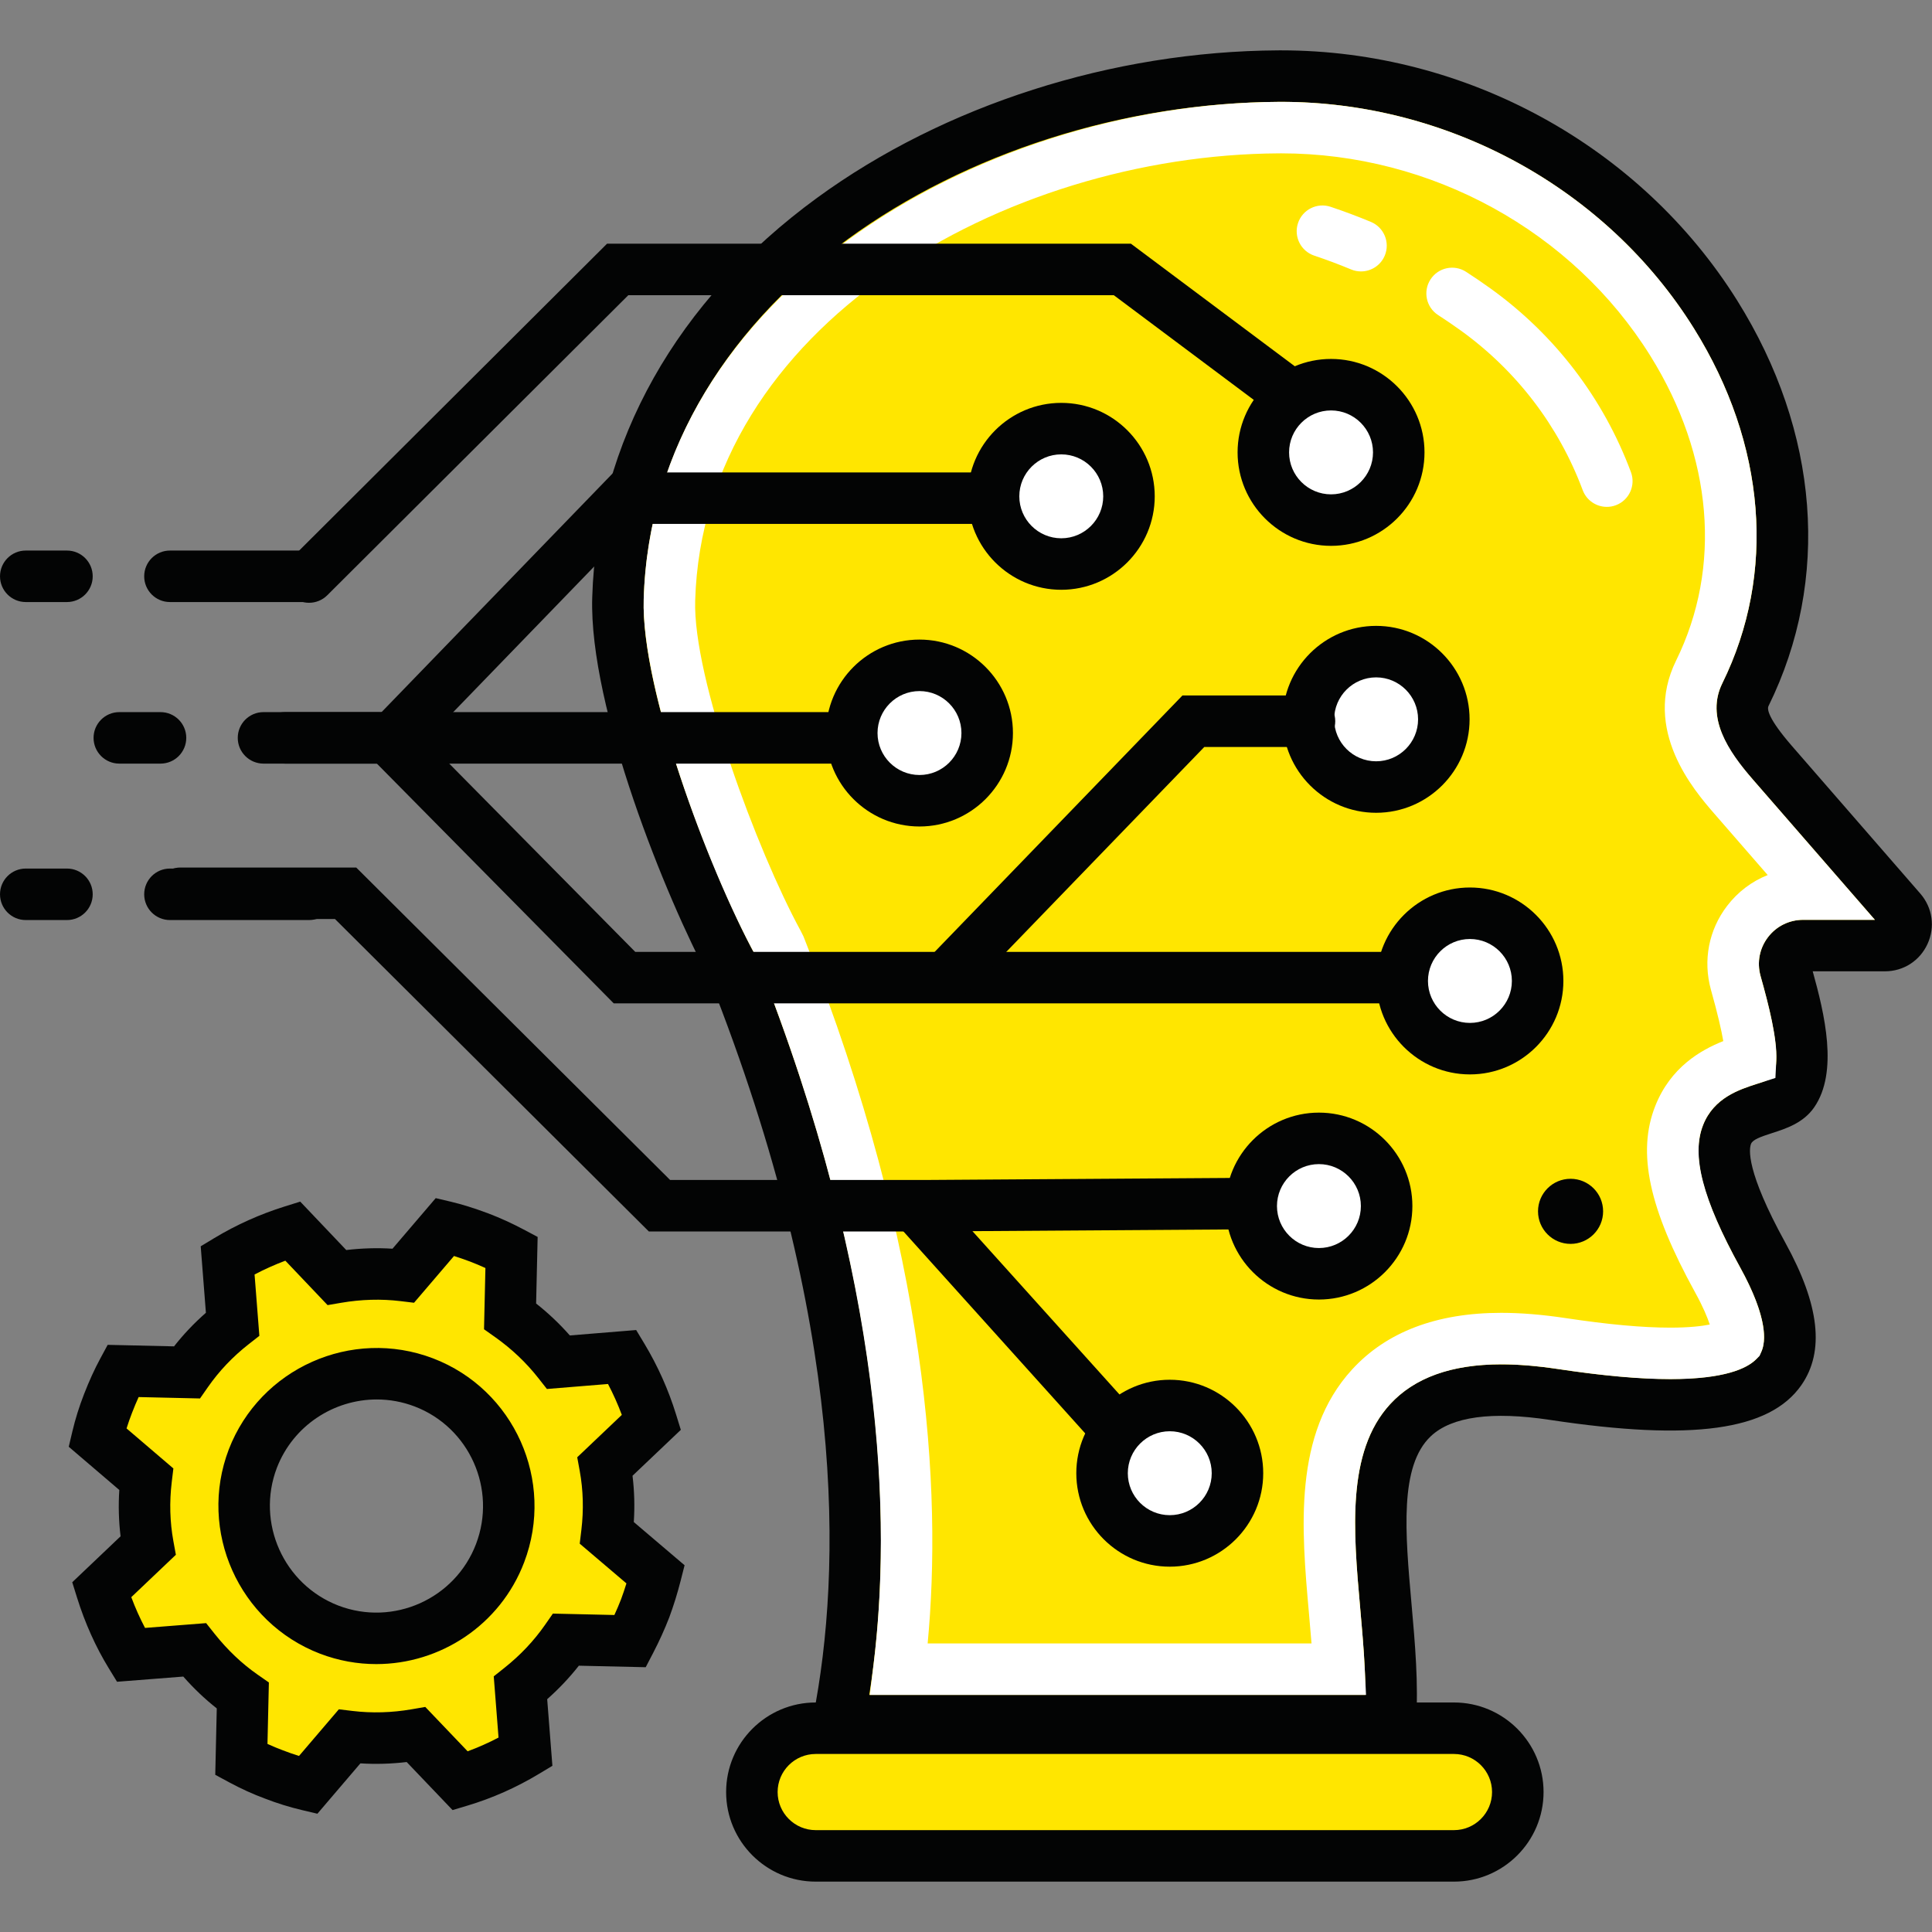 <?xml version="1.0" encoding="UTF-8" standalone="no"?> <svg xmlns="http://www.w3.org/2000/svg" xmlns:xlink="http://www.w3.org/1999/xlink" xmlns:serif="http://www.serif.com/" width="100%" height="100%" viewBox="0 0 5906 5906" version="1.1" xml:space="preserve" style="fill-rule:evenodd;clip-rule:evenodd;stroke-linejoin:round;stroke-miterlimit:2;"><rect x="0" y="0" width="5906" height="5906" fill="#808080" stroke="none"/> <g transform="matrix(22.078,0,0,22.078,-1483.7,-10233.9)"> <path d="M328.188,594.458L316.875,594.458C315.172,594.458 313.951,596.065 314.4,597.704C315.782,602.621 318.155,610.938 315.461,614.833C312.374,619.296 298.461,614.03 311.283,637.329C322.628,657.929 306.832,660.304 282.36,656.611C247.905,651.411 261.182,680.825 259.703,701.779L183.314,701.779C187.91,678.351 186.882,643.403 168.66,597.511C162.489,586.167 152.349,560.293 152.767,546.378C154.052,502.35 200.139,474.311 244.208,474.072C292.812,473.809 327.441,522.022 308.873,559.719C307.339,562.833 310.318,566.5 312.601,569.135L330.404,589.606C332.043,591.502 330.694,594.458 328.188,594.458Z" style="fill:rgb(255,230,0);fill-rule:nonzero;"></path> </g> <g transform="matrix(22.078,0,0,22.078,-1483.7,-10233.9)"> <path d="M327.707,591.937L327.717,591.937L327.707,591.937ZM187.564,698.214L256.258,698.214C256.263,694.37 255.896,690.246 255.538,686.228C254.553,675.147 253.533,663.689 260.437,657.193C265.06,652.847 272.403,651.503 282.893,653.086C303.828,656.246 309.345,653.29 310.769,651.246C312.249,649.122 311.322,644.791 308.16,639.049C302.874,629.443 301.338,623.532 303.024,619.284C304.516,615.526 308.046,614.388 310.382,613.635C311.143,613.389 312.293,613.019 312.569,612.755C314.245,610.325 311.893,601.956 311.007,598.806L310.969,598.669C310.451,596.783 310.829,594.835 311.997,593.303C313.165,591.772 314.943,590.894 316.875,590.894L326.8,590.894L309.91,571.474C307.672,568.89 303.024,563.523 305.675,558.143C313.183,542.902 311.731,524.963 301.694,508.927C289.535,489.5 267.495,477.501 244.228,477.637C222.729,477.754 200.975,484.696 184.545,496.684C166.912,509.55 156.892,527.234 156.33,546.482C155.934,559.672 166.029,585.214 171.792,595.808L171.974,596.196C190.441,642.707 190.954,676.788 187.564,698.214ZM263.025,705.344L178.982,705.344L179.816,701.092C183.754,681.021 184.448,647.03 165.425,599.023C159.482,588.021 148.744,561.54 149.203,546.271C149.831,524.774 160.89,505.118 180.342,490.924C197.955,478.074 221.226,470.632 244.188,470.507C244.322,470.507 244.457,470.506 244.591,470.506C270.182,470.506 294.348,483.751 307.738,505.144C319.115,523.321 320.694,543.787 312.071,561.294C311.861,561.719 312.003,562.999 315.296,566.801L333.095,587.267C334.784,589.221 335.163,591.885 334.092,594.228C333.021,596.569 330.758,598.023 328.188,598.023L318.192,598.023C319.813,603.855 321.787,611.954 318.393,616.861C316.896,619.026 314.497,619.799 312.57,620.421C310.959,620.94 309.886,621.325 309.651,621.915C309.378,622.604 308.912,625.627 314.406,635.61C319.144,644.212 319.867,650.66 316.619,655.322C312.229,661.62 301.502,663.105 281.828,660.136C273.761,658.918 268.206,659.676 265.324,662.386C260.941,666.509 261.768,675.78 262.641,685.596C263.128,691.077 263.632,696.744 263.259,702.03L263.025,705.344Z" style="fill:rgb(3,4,4);fill-rule:nonzero;"></path> </g> <g transform="matrix(22.078,0,0,22.078,-1483.7,-10233.9)"> <path d="M305.658,646.413M195.646,691.084L248.797,691.084C248.688,689.691 248.563,688.288 248.441,686.91C247.404,675.244 246.235,662.093 254.402,653.167C259.17,647.953 266.121,645.31 275.058,645.31C277.771,645.31 280.764,645.554 283.956,646.035C289.863,646.926 294.614,647.36 298.482,647.36C301.084,647.36 302.823,647.151 303.938,646.93C303.612,645.937 303.014,644.485 301.913,642.487C295.491,630.817 293.842,623.092 296.397,616.654C298.517,611.313 302.677,608.928 305.81,607.685C305.555,606.192 305.046,603.943 304.094,600.556C302.981,596.507 303.798,592.295 306.328,588.979C307.815,587.028 309.76,585.566 311.959,584.694L304.52,576.14C301.787,572.985 294.538,564.618 299.278,554.994C305.647,542.062 304.354,526.695 295.73,512.834C284.959,495.521 265.369,484.766 244.606,484.766L244.262,484.768C206.267,484.973 164.566,508.709 163.458,546.697C163.134,557.443 172.029,581.322 178.055,592.401L178.442,593.168L178.601,593.568C195.873,637.068 197.63,670.062 195.646,691.084ZM256.344,698.214L187.631,698.214L188.132,694.207C190.616,674.317 189.829,641.167 171.973,596.196L171.793,595.812C165.086,583.479 155.961,558.751 156.331,546.485C157.563,504.248 202.916,477.861 244.228,477.638L244.592,477.636C267.813,477.636 289.723,489.68 301.785,509.068C311.738,525.066 313.155,542.954 305.675,558.144C303.34,562.885 306.503,567.539 309.904,571.467L326.8,590.893L316.876,590.893C314.942,590.893 313.164,591.771 311.997,593.303C310.828,594.835 310.451,596.783 310.963,598.647C312.123,602.772 313.295,607.403 313.15,610.32L313.028,612.787L310.449,613.613C308.046,614.387 304.517,615.525 303.024,619.284C301.36,623.476 302.944,629.572 308.159,639.048C312.028,646.074 311.671,649.315 311.113,650.622L310.837,651.27L310.334,651.765C309.07,653.008 305.989,654.49 298.482,654.49C294.254,654.49 289.155,654.03 282.893,653.085C280.052,652.657 277.416,652.44 275.058,652.44C268.205,652.44 263.025,654.303 259.663,657.979C253.615,664.589 254.593,675.583 255.537,686.216C255.783,688.978 256.031,691.769 256.161,694.476L256.344,698.214Z" style="fill:white;fill-rule:nonzero;"></path> </g> <g transform="matrix(22.078,0,0,22.078,-1483.7,-10233.9)"> <path d="M255.647,501.116C255.19,501.116 254.728,501.028 254.279,500.842C252.607,500.146 250.891,499.503 249.178,498.93C247.311,498.306 246.303,496.286 246.928,494.418C247.552,492.552 249.572,491.543 251.439,492.168C253.313,492.795 255.189,493.498 257.018,494.258C258.834,495.014 259.696,497.101 258.94,498.919C258.37,500.289 257.044,501.116 255.647,501.116ZM289.685,533.716C288.238,533.716 286.879,532.831 286.344,531.397C283.03,522.518 277.199,514.881 269.482,509.311C268.454,508.57 267.393,507.846 266.328,507.159C264.674,506.091 264.198,503.884 265.267,502.23C266.334,500.575 268.54,500.102 270.195,501.168C271.361,501.921 272.525,502.715 273.653,503.528C282.519,509.927 289.216,518.701 293.023,528.904C293.712,530.749 292.774,532.802 290.93,533.49C290.52,533.644 290.098,533.716 289.685,533.716Z" style="fill:white;fill-rule:nonzero;"></path> </g> <g transform="matrix(22.078,0,0,22.078,-1483.7,-10233.9)"> <path d="M268.521,702.825L180.146,702.825C175.285,702.825 171.308,706.802 171.308,711.663C171.308,716.524 175.285,720.5 180.146,720.5L268.521,720.5C273.382,720.5 277.359,716.524 277.359,711.663C277.359,706.802 273.382,702.825 268.521,702.825Z" style="fill:rgb(255,230,0);fill-rule:nonzero;"></path> </g> <g transform="matrix(22.078,0,0,22.078,-1483.7,-10233.9)"> <path d="M180.146,706.39C177.238,706.39 174.873,708.756 174.873,711.663C174.873,714.57 177.238,716.936 180.146,716.936L268.521,716.936C271.429,716.936 273.794,714.57 273.794,711.663C273.794,708.756 271.429,706.39 268.521,706.39L180.146,706.39ZM268.521,724.065L180.146,724.065C173.307,724.065 167.742,718.502 167.742,711.663C167.742,704.824 173.307,699.26 180.146,699.26L268.521,699.26C275.36,699.26 280.925,704.824 280.925,711.663C280.925,718.502 275.36,724.065 268.521,724.065Z" style="fill:rgb(3,4,4);fill-rule:nonzero;"></path> </g> <g transform="matrix(22.078,0,0,22.078,-1483.7,-10233.9)"> <path d="M223.521,532.255C223.521,527.078 219.324,522.881 214.146,522.881C208.969,522.881 204.771,527.078 204.771,532.255C204.771,537.433 208.969,541.63 214.146,541.63C219.324,541.63 223.521,537.433 223.521,532.255Z" style="fill:white;fill-rule:nonzero;"></path> </g> <g transform="matrix(22.078,0,0,22.078,-1483.7,-10233.9)"> <path d="M280.104,599.357C280.104,594.18 275.906,589.983 270.729,589.983C265.552,589.983 261.354,594.18 261.354,599.357C261.354,604.535 265.552,608.732 270.729,608.732C275.906,608.732 280.104,604.535 280.104,599.357Z" style="fill:white;fill-rule:nonzero;"></path> </g> <g transform="matrix(22.078,0,0,22.078,-1483.7,-10233.9)"> <path d="M259.196,630.528C259.196,625.351 254.999,621.153 249.821,621.153C244.645,621.153 240.447,625.351 240.447,630.528C240.447,635.706 244.645,639.903 249.821,639.903C254.999,639.903 259.196,635.706 259.196,630.528Z" style="fill:white;fill-rule:nonzero;"></path> </g> <g transform="matrix(22.078,0,0,22.078,-1483.7,-10233.9)"> <path d="M238.544,667.516C238.544,662.339 234.347,658.141 229.169,658.141C223.992,658.141 219.795,662.339 219.795,667.516C219.795,672.694 223.992,676.891 229.169,676.891C234.347,676.891 238.544,672.694 238.544,667.516Z" style="fill:white;fill-rule:nonzero;"></path> </g> <g transform="matrix(22.078,0,0,22.078,-1483.7,-10233.9)"> <path d="M203.89,565.031C203.89,559.853 199.692,555.656 194.516,555.656C189.338,555.656 185.141,559.853 185.141,565.031C185.141,570.208 189.338,574.406 194.516,574.406C199.692,574.406 203.89,570.208 203.89,565.031Z" style="fill:white;fill-rule:nonzero;"></path> </g> <g transform="matrix(22.078,0,0,22.078,-1483.7,-10233.9)"> <path d="M260.875,526.172C260.875,531.35 256.678,535.547 251.5,535.547C246.322,535.547 242.125,531.35 242.125,526.172C242.125,520.995 246.322,516.798 251.5,516.798C256.678,516.798 260.875,520.995 260.875,526.172Z" style="fill:white;fill-rule:nonzero;"></path> </g> <g transform="matrix(22.078,0,0,22.078,-1483.7,-10233.9)"> <path d="M260.709,602.46L152.181,602.46L116.226,566.067L152.159,528.947L203.733,528.947C205.702,528.947 207.299,530.543 207.299,532.512C207.299,534.481 205.702,536.077 203.733,536.077L155.181,536.077L126.198,566.017L155.159,595.331L260.709,595.331C262.679,595.331 264.275,596.927 264.275,598.896C264.275,600.865 262.679,602.46 260.709,602.46Z" style="fill:rgb(3,4,4);fill-rule:nonzero;"></path> </g> <g transform="matrix(22.078,0,0,22.078,-1483.7,-10233.9)"> <path d="M214.146,526.446C210.942,526.446 208.337,529.052 208.337,532.255C208.337,535.459 210.942,538.065 214.146,538.065C217.351,538.065 219.956,535.459 219.956,532.255C219.956,529.052 217.351,526.446 214.146,526.446ZM214.146,545.195C207.012,545.195 201.206,539.39 201.206,532.255C201.206,525.12 207.012,519.316 214.146,519.316C221.281,519.316 227.087,525.12 227.087,532.255C227.087,539.39 221.281,545.195 214.146,545.195Z" style="fill:rgb(3,4,4);fill-rule:nonzero;"></path> </g> <g transform="matrix(22.078,0,0,22.078,-1483.7,-10233.9)"> <path d="M270.729,593.548C267.525,593.548 264.92,596.154 264.92,599.357C264.92,602.561 267.525,605.167 270.729,605.167C273.933,605.167 276.538,602.561 276.538,599.357C276.538,596.154 273.933,593.548 270.729,593.548ZM270.729,612.297C263.594,612.297 257.789,606.492 257.789,599.357C257.789,592.222 263.594,586.418 270.729,586.418C277.863,586.418 283.669,592.222 283.669,599.357C283.669,606.492 277.863,612.297 270.729,612.297Z" style="fill:rgb(3,4,4);fill-rule:nonzero;"></path> </g> <g transform="matrix(22.078,0,0,22.078,-1483.7,-10233.9)"> <path d="M267.116,563.133C267.116,557.955 262.919,553.758 257.742,553.758C252.564,553.758 248.367,557.955 248.367,563.133C248.367,568.31 252.564,572.508 257.742,572.508C262.919,572.508 267.116,568.31 267.116,563.133Z" style="fill:white;fill-rule:nonzero;"></path> </g> <g transform="matrix(22.078,0,0,22.078,-1483.7,-10233.9)"> <path d="M257.742,557.323C254.538,557.323 251.933,559.929 251.933,563.133C251.933,566.336 254.538,568.943 257.742,568.943C260.945,568.943 263.551,566.336 263.551,563.133C263.551,559.929 260.945,557.323 257.742,557.323ZM257.742,576.073C250.607,576.073 244.802,570.268 244.802,563.133C244.802,555.998 250.607,550.193 257.742,550.193C264.877,550.193 270.682,555.998 270.682,563.133C270.682,570.268 264.877,576.073 257.742,576.073Z" style="fill:rgb(3,4,4);fill-rule:nonzero;"></path> </g> <g transform="matrix(22.078,0,0,22.078,-1483.7,-10233.9)"> <path d="M249.821,624.718C246.618,624.718 244.013,627.324 244.013,630.528C244.013,633.732 246.618,636.338 249.821,636.338C253.025,636.338 255.631,633.732 255.631,630.528C255.631,627.324 253.025,624.718 249.821,624.718ZM249.821,643.468C242.687,643.468 236.882,637.663 236.882,630.528C236.882,623.393 242.687,617.588 249.821,617.588C256.956,617.588 262.762,623.393 262.762,630.528C262.762,637.663 256.956,643.468 249.821,643.468Z" style="fill:rgb(3,4,4);fill-rule:nonzero;"></path> </g> <g transform="matrix(22.078,0,0,22.078,-1483.7,-10233.9)"> <path d="M229.169,661.706C225.966,661.706 223.36,664.313 223.36,667.516C223.36,670.72 225.966,673.326 229.169,673.326C232.373,673.326 234.979,670.72 234.979,667.516C234.979,664.313 232.373,661.706 229.169,661.706ZM229.169,680.456C222.034,680.456 216.229,674.651 216.229,667.516C216.229,660.381 222.034,654.576 229.169,654.576C236.304,654.576 242.109,660.381 242.109,667.516C242.109,674.651 236.304,680.456 229.169,680.456Z" style="fill:rgb(3,4,4);fill-rule:nonzero;"></path> </g> <g transform="matrix(22.078,0,0,22.078,-1483.7,-10233.9)"> <path d="M194.516,559.221C191.312,559.221 188.706,561.827 188.706,565.031C188.706,568.234 191.312,570.841 194.516,570.841C197.719,570.841 200.324,568.234 200.324,565.031C200.324,561.827 197.719,559.221 194.516,559.221ZM194.516,577.97C187.381,577.97 181.575,572.166 181.575,565.031C181.575,557.896 187.381,552.091 194.516,552.091C201.65,552.091 207.455,557.896 207.455,565.031C207.455,572.166 201.65,577.97 194.516,577.97Z" style="fill:rgb(3,4,4);fill-rule:nonzero;"></path> </g> <g transform="matrix(22.078,0,0,22.078,-1483.7,-10233.9)"> <path d="M183.225,569.264L106.688,569.264C104.72,569.264 103.123,567.668 103.123,565.699C103.123,563.73 104.72,562.134 106.688,562.134L183.225,562.134C185.193,562.134 186.79,563.73 186.79,565.699C186.79,567.668 185.193,569.264 183.225,569.264Z" style="fill:rgb(3,4,4);fill-rule:nonzero;"></path> </g> <g transform="matrix(22.078,0,0,22.078,-1483.7,-10233.9)"> <path d="M195.214,634.045L157.044,634.045L113.583,590.782L92.182,590.782C90.213,590.782 88.617,589.186 88.617,587.217C88.617,585.248 90.213,583.652 92.182,583.652L116.526,583.652L159.987,626.915L195.19,626.915L237.389,626.634L237.413,626.634C239.37,626.634 240.964,628.214 240.977,630.175C240.99,632.144 239.404,633.75 237.436,633.764L195.214,634.045Z" style="fill:rgb(3,4,4);fill-rule:nonzero;"></path> </g> <g transform="matrix(22.078,0,0,22.078,-1483.7,-10233.9)"> <path d="M221.7,664.945C220.725,664.945 219.754,664.547 219.05,663.765L191.857,633.557C190.54,632.094 190.658,629.84 192.122,628.522C193.585,627.205 195.839,627.323 197.156,628.787L224.349,658.995C225.666,660.458 225.548,662.712 224.084,664.029C223.403,664.643 222.55,664.945 221.7,664.945Z" style="fill:rgb(3,4,4);fill-rule:nonzero;"></path> </g> <g transform="matrix(22.078,0,0,22.078,-1483.7,-10233.9)"> <path d="M251.5,520.363C248.296,520.363 245.69,522.969 245.69,526.172C245.69,529.376 248.296,531.982 251.5,531.982C254.704,531.982 257.31,529.376 257.31,526.172C257.31,522.969 254.704,520.363 251.5,520.363ZM251.5,539.112C244.365,539.112 238.56,533.307 238.56,526.172C238.56,519.037 244.365,513.233 251.5,513.233C258.635,513.233 264.44,519.037 264.44,526.172C264.44,533.307 258.635,539.112 251.5,539.112Z" style="fill:rgb(3,4,4);fill-rule:nonzero;"></path> </g> <g transform="matrix(22.078,0,0,22.078,-1483.7,-10233.9)"> <path d="M109.999,546.995C109.085,546.995 108.171,546.646 107.474,545.947C106.084,544.552 106.088,542.295 107.482,540.905L151.254,497.276L223.79,497.276L248.243,515.565C249.82,516.744 250.143,518.978 248.963,520.555C247.784,522.131 245.551,522.455 243.974,521.274L221.419,504.406L154.201,504.406L112.516,545.955C111.82,546.649 110.909,546.995 109.999,546.995Z" style="fill:rgb(3,4,4);fill-rule:nonzero;"></path> </g> <g transform="matrix(22.078,0,0,22.078,-1483.7,-10233.9)"> <path d="M136.443,678.593C132.838,688.053 122.254,692.783 112.793,689.178C103.333,685.543 98.603,674.959 102.209,665.499C105.843,656.067 116.428,651.337 125.888,654.943C135.319,658.548 140.049,669.133 136.443,678.593ZM151.239,675.795C151.614,672.68 151.527,669.565 150.979,666.566L157.411,660.451C156.432,657.279 155.075,654.25 153.374,651.424L144.548,652.145C142.645,649.722 140.396,647.588 137.828,645.771L138.03,636.917C136.617,636.167 135.117,635.474 133.53,634.869C131.974,634.292 130.416,633.773 128.83,633.398L123.062,640.147C119.946,639.772 116.86,639.887 113.832,640.406L107.718,633.975C104.574,634.955 101.545,636.311 98.718,638.012L99.411,646.867C97.017,648.741 94.854,650.991 93.065,653.558L84.211,653.356C83.432,654.798 82.769,656.298 82.164,657.856C81.557,659.413 81.067,660.97 80.692,662.557L87.441,668.325C87.067,671.44 87.153,674.555 87.701,677.554L81.269,683.669C82.25,686.813 83.576,689.841 85.307,692.667L94.132,691.975C96.036,694.369 98.256,696.532 100.824,698.32L100.622,707.175C102.064,707.954 103.564,708.646 105.122,709.223C106.68,709.828 108.265,710.319 109.852,710.694L115.591,703.973C118.706,704.348 121.821,704.233 124.82,703.714L130.935,710.117C134.107,709.165 137.136,707.809 139.962,706.108L139.27,697.253C141.664,695.35 143.798,693.129 145.586,690.562L154.47,690.764C155.22,689.322 155.911,687.822 156.518,686.265C157.095,684.707 157.585,683.121 157.988,681.534L151.239,675.795Z" style="fill:rgb(255,230,0);fill-rule:nonzero;"></path> </g> <g transform="matrix(22.078,0,0,22.078,-1483.7,-10233.9)"> <path d="M136.443,678.593L136.453,678.593L136.443,678.593ZM119.371,657.304C113.423,657.304 107.795,660.915 105.535,666.78C102.644,674.37 106.471,682.93 114.071,685.85C121.671,688.746 130.216,684.922 133.112,677.323C136.011,669.718 132.199,661.172 124.615,658.273C122.891,657.616 121.117,657.304 119.371,657.304ZM119.301,693.946C116.713,693.946 114.083,693.484 111.523,692.509C100.253,688.179 94.584,675.494 98.877,664.229C103.214,652.976 115.898,647.32 127.157,651.611C138.413,655.914 144.072,668.587 139.774,679.862C136.453,688.577 128.123,693.946 119.301,693.946ZM104.237,704.998C104.947,705.324 105.657,705.619 106.36,705.88C107.11,706.171 107.858,706.431 108.606,706.662L114.12,700.206L116.017,700.434C118.698,700.757 121.455,700.678 124.212,700.201L126.086,699.877L131.952,706.02C133.41,705.483 134.84,704.848 136.23,704.118L135.567,695.642L137.051,694.462C139.241,692.722 141.129,690.724 142.661,688.524L143.754,686.954L152.271,687.148C152.606,686.417 152.916,685.69 153.195,684.971C153.457,684.264 153.707,683.526 153.939,682.771L147.471,677.27L147.7,675.369C148.033,672.602 147.956,669.856 147.473,667.206L147.126,665.31L153.301,659.44C152.754,657.975 152.114,656.546 151.389,655.163L142.929,655.854L141.744,654.347C140.057,652.199 138.047,650.293 135.769,648.681L134.221,647.585L134.414,639.104C133.699,638.777 132.979,638.474 132.259,638.199C131.456,637.902 130.735,637.652 130.065,637.44L124.531,643.914L122.636,643.686C119.971,643.365 117.211,643.444 114.435,643.92L112.56,644.241L106.711,638.089C105.25,638.639 103.826,639.278 102.45,640.001L103.114,648.495L101.609,649.674C99.43,651.38 97.54,653.372 95.99,655.597L94.896,657.166L86.398,656.972C86.09,657.648 85.789,658.37 85.487,659.147C85.202,659.879 84.949,660.598 84.726,661.315L91.209,666.855L90.981,668.75C90.648,671.521 90.724,674.267 91.208,676.914L91.554,678.81L85.381,684.678C85.936,686.164 86.572,687.587 87.284,688.937L95.744,688.273L96.923,689.757C98.699,691.99 100.697,693.887 102.861,695.395L104.432,696.489L104.237,704.998ZM111.149,714.664L109.031,714.163C107.271,713.747 105.521,713.203 103.83,712.545C102.233,711.954 100.566,711.196 98.928,710.312L97.007,709.275L97.217,700.082C95.572,698.784 94.021,697.309 92.58,695.673L83.408,696.392L82.267,694.53C80.449,691.561 78.968,688.264 77.866,684.73L77.206,682.613L83.898,676.251C83.64,674.142 83.582,671.996 83.722,669.836L76.722,663.854L77.222,661.737C77.634,659.996 78.164,658.303 78.841,656.562C79.556,654.723 80.288,653.119 81.075,651.661L82.112,649.742L91.301,649.952C92.618,648.276 94.093,646.721 95.712,645.303L94.993,636.094L96.879,634.958C99.937,633.117 103.227,631.641 106.656,630.571L108.773,629.911L115.146,636.615C117.297,636.36 119.438,636.298 121.548,636.43L127.533,629.428L129.649,629.928C131.174,630.289 132.801,630.796 134.77,631.526C136.454,632.169 138.103,632.919 139.701,633.768L141.645,634.799L141.434,644.018C143.129,645.357 144.69,646.837 146.103,648.441L155.288,647.691L156.429,649.585C158.28,652.662 159.757,655.964 160.817,659.399L161.47,661.512L154.782,667.869C155.04,669.978 155.1,672.122 154.959,674.278L161.991,680.259L161.443,682.413C161.003,684.144 160.471,685.857 159.86,687.503C159.216,689.161 158.473,690.793 157.633,692.409L156.608,694.378L147.351,694.168C146.047,695.826 144.581,697.377 142.967,698.804L143.688,708.026L141.801,709.162C138.688,711.036 135.377,712.506 131.959,713.531L129.865,714.159L123.513,707.507C121.367,707.762 119.225,707.824 117.104,707.69L111.149,714.664Z" style="fill:rgb(3,4,4);fill-rule:nonzero;"></path> </g> <g transform="matrix(22.078,0,0,22.078,-1483.7,-10233.9)"> <path d="M76.473,546.894L70.769,546.894C68.8,546.894 67.204,545.298 67.204,543.329C67.204,541.36 68.8,539.764 70.769,539.764L76.473,539.764C78.442,539.764 80.039,541.36 80.039,543.329C80.039,545.298 78.442,546.894 76.473,546.894ZM109.999,546.894L90.733,546.894C88.764,546.894 87.168,545.298 87.168,543.329C87.168,541.36 88.764,539.764 90.733,539.764L109.999,539.764C111.968,539.764 113.564,541.36 113.564,543.329C113.564,545.298 111.968,546.894 109.999,546.894Z" style="fill:rgb(3,4,4);fill-rule:nonzero;"></path> </g> <g transform="matrix(22.078,0,0,22.078,-1483.7,-10233.9)"> <path d="M76.473,590.925L70.769,590.925C68.8,590.925 67.204,589.329 67.204,587.36C67.204,585.391 68.8,583.795 70.769,583.795L76.473,583.795C78.442,583.795 80.039,585.391 80.039,587.36C80.039,589.329 78.442,590.925 76.473,590.925ZM109.999,590.925L90.733,590.925C88.764,590.925 87.168,589.329 87.168,587.36C87.168,585.391 88.764,583.795 90.733,583.795L109.999,583.795C111.968,583.795 113.564,585.391 113.564,587.36C113.564,589.329 111.968,590.925 109.999,590.925Z" style="fill:rgb(3,4,4);fill-rule:nonzero;"></path> </g> <g transform="matrix(22.078,0,0,22.078,-1483.7,-10233.9)"> <path d="M89.427,569.264L83.723,569.264C81.754,569.264 80.158,567.668 80.158,565.699C80.158,563.73 81.754,562.134 83.723,562.134L89.427,562.134C91.396,562.134 92.993,563.73 92.993,565.699C92.993,567.668 91.396,569.264 89.427,569.264ZM119.722,569.264L103.688,569.264C101.719,569.264 100.122,567.668 100.122,565.699C100.122,563.73 101.719,562.134 103.688,562.134L119.722,562.134C121.69,562.134 123.287,563.73 123.287,565.699C123.287,567.668 121.69,569.264 119.722,569.264Z" style="fill:rgb(3,4,4);fill-rule:nonzero;"></path> </g> <g transform="matrix(22.078,0,0,22.078,-1483.7,-10233.9)"> <path d="M289.171,631.257C289.171,628.768 287.153,626.75 284.665,626.75C282.176,626.75 280.158,628.768 280.158,631.257C280.158,633.746 282.176,635.763 284.665,635.763C287.153,635.763 289.171,633.746 289.171,631.257Z" style="fill:rgb(3,4,4);fill-rule:nonzero;"></path> </g> <g transform="matrix(22.078,0,0,22.078,-1483.7,-10233.9)"> <path d="M198.565,602.012C197.673,602.012 196.78,601.679 196.088,601.01C194.672,599.642 194.634,597.385 196.002,595.97L230.924,559.832L248.517,559.832C250.485,559.832 252.082,561.428 252.082,563.397C252.082,565.366 250.485,566.962 248.517,566.962L233.949,566.962L201.129,600.924C200.43,601.648 199.498,602.012 198.565,602.012Z" style="fill:rgb(3,4,4);fill-rule:nonzero;"></path> </g> </svg> 